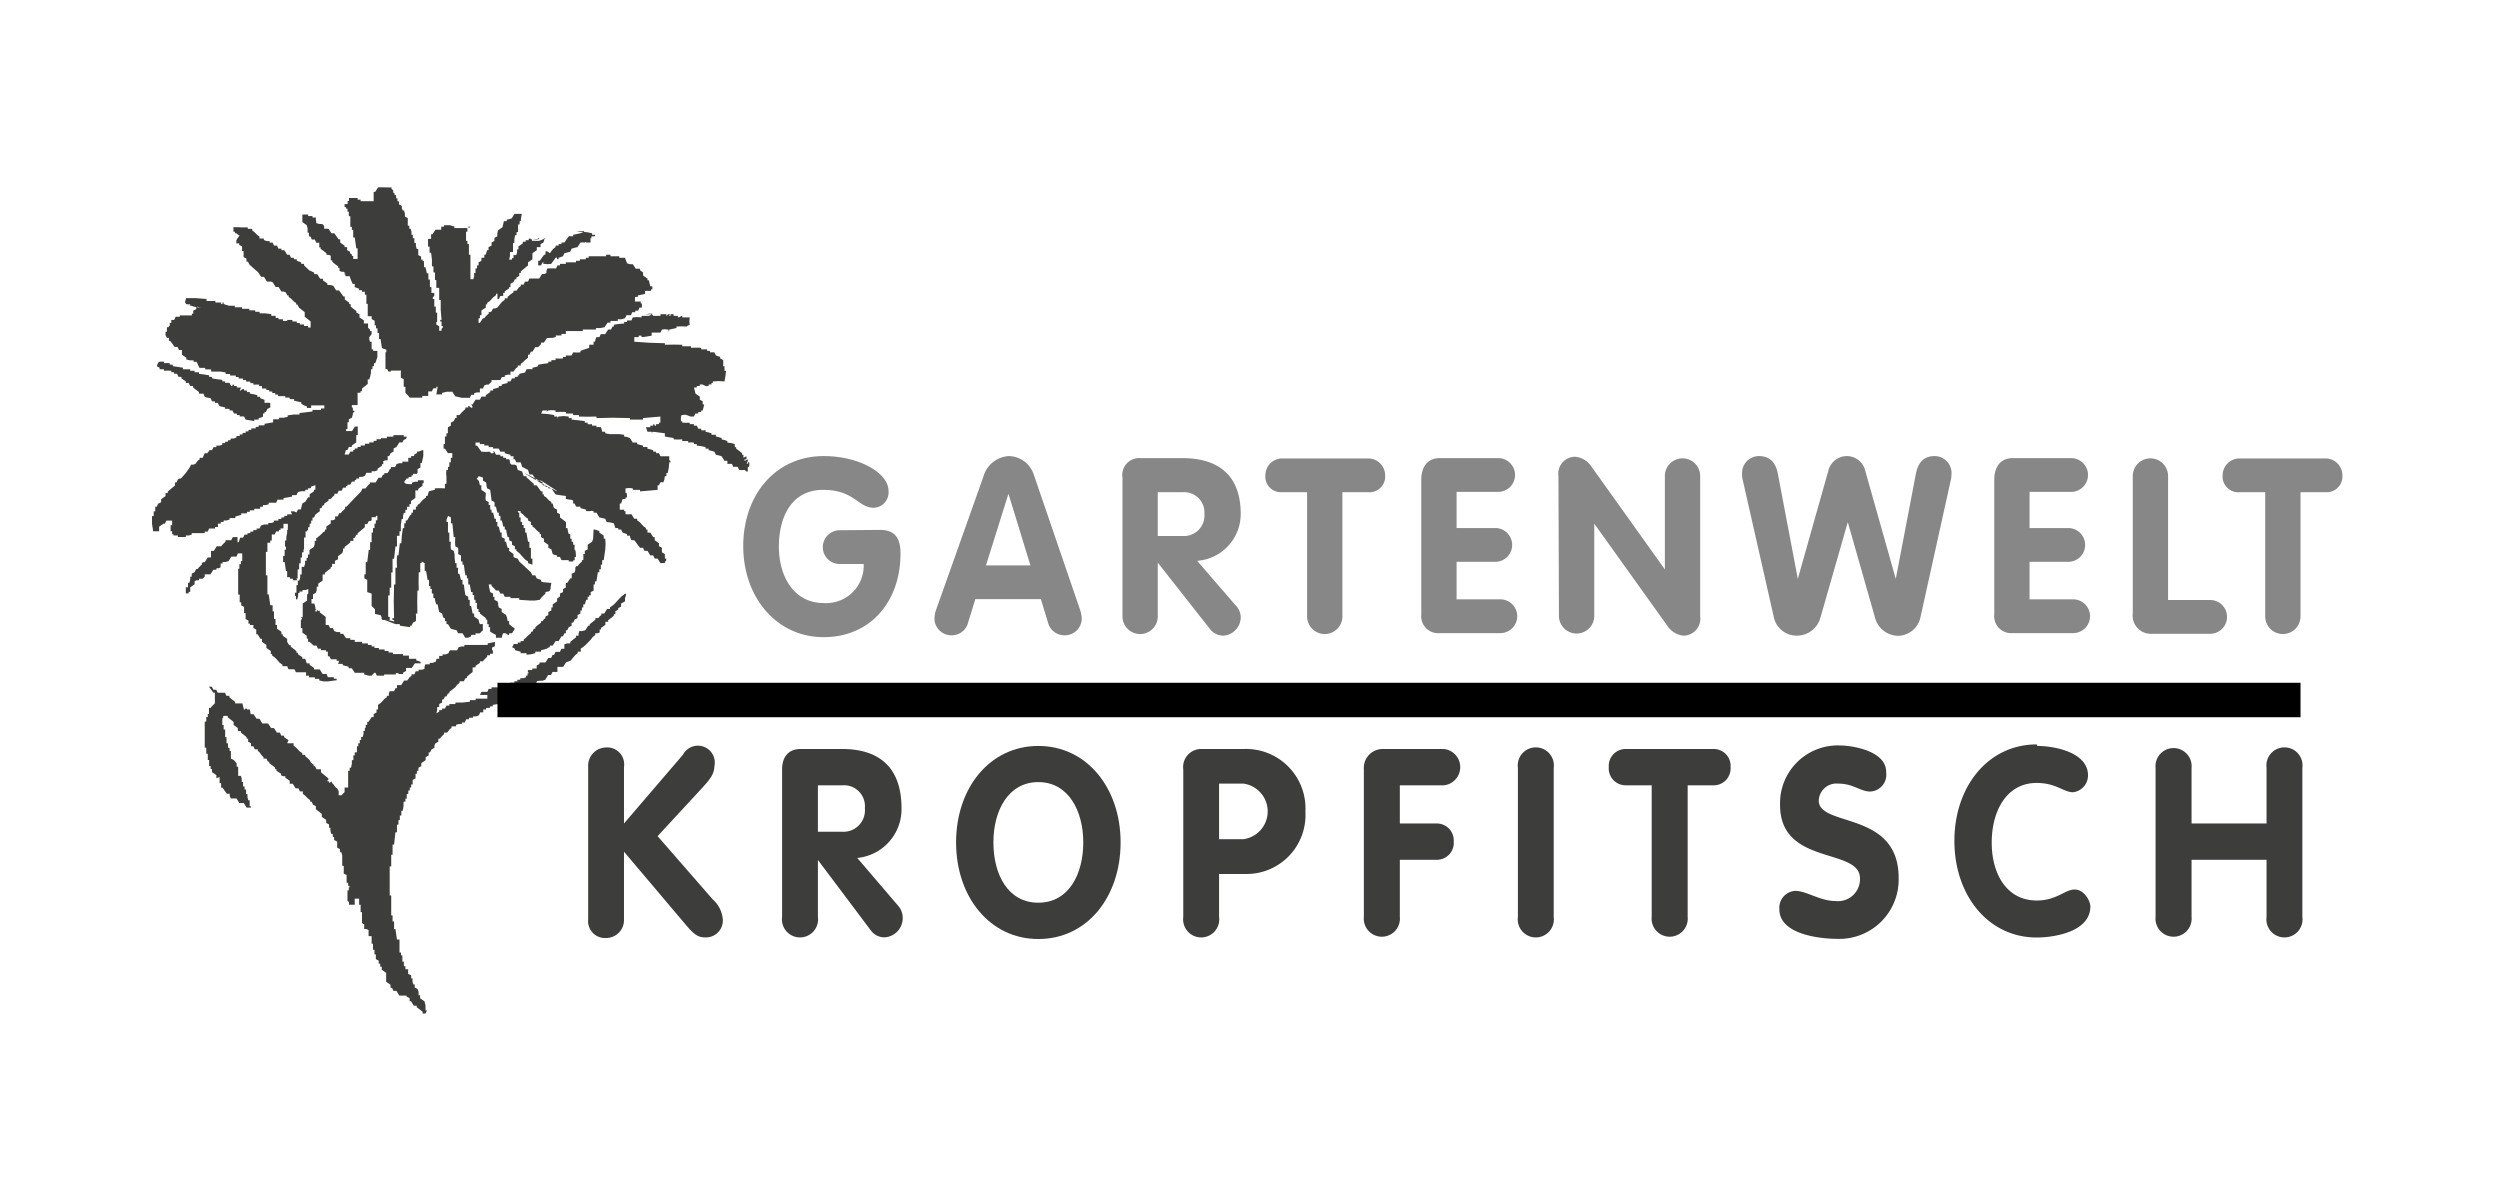 <svg id="Ebene_1" data-name="Ebene 1" xmlns="http://www.w3.org/2000/svg" xmlns:xlink="http://www.w3.org/1999/xlink" viewBox="0 0 148 70"><defs><style>.cls-1{fill:none;}.cls-2{fill:#3d3d3b;}.cls-3{clip-path:url(#clip-path);}.cls-4{fill:#878787;}</style><clipPath id="clip-path"><rect class="cls-1" x="9" y="11.09" width="129.67" height="48.91"/></clipPath></defs><title>logos_kunden</title><path class="cls-2" d="M31.85,14.13l-.36.1,0,0h0l.43-.08v-.06Zm.1-.05v0l.19,0H32Zm.19,0h.06v.05l.05,0,.06,0v0Zm-4.51-.66-.2,0h.29v.05l.11,0,0-.05Zm-4.9-2.33h-.35l-.17.27h-.09v.55l-.42,0-.18,0-.17,0v-.09h-.18v-.1l-.22,0-.21,0-.09,0v0l.08,0h-.07v.18h-.08v.18H20.4v.18l.08,0v0l0,0v.09h.09v.18h.08v.27h.09v.63h.09v.18h.08v.45H21l.09.64h.08v.63h-.26v-.18h-.08v-.09l-.11-.07,0,0V15l0-.1-.17-.09v-.18H20.4v-.09l-.26-.18v-.19h-.09l-.26-.36h-.17l-.17-.27h-.26v-.16h0l-.11-.12-.17,0-.18-.05L18.7,13l0-.12H18.5v-.09h-.26v-.09H17.9l0,.13,0,.08,0,.1v.14l.26.18.05.2,0,.25h.08V14h.09l.08.18h.18l.08.19h.18v.27h.08v.09l.18.13.17.14v.09l.14,0,.11.05v.27h.09v.09l.17.14.18.13v.09h.08v.18l.13.05.13,0,.09.11h-.12l.12.06v.09h.25l.07.21.11.25H21V17l.26.09v.09h.17v.09h.17v.18h.09l0,.27,0,.27h.08l0,.37v.17l0,.19H22v.17l.18.1v.27h.08v.18h.09v.27h.09l0,.18,0,.18h.09l.08.54.26.09v.09l0,.06-.05,0,0,.24v.26l0,.5.14,0H23l-.08,0v0L23,22h.09l.05,0,0-.06h.6V22h-.09V22l.08,0v.36l.17.09,0,.22,0,.23H24v.36l.1.09.16.19H25v-.1h.35v-.27l0,0,.07,0,.15,0,.08-.18h.18v-.09h.08l-.08.45h.34v-.09l.28-.07.15,0h.18l.17.27.39.09h.47l.09-.18h.17v-.09l.16-.05.18,0V23h.18l.08-.18.12-.05.14,0,.07-.08.1-.1v-.09l.12,0h.13l.27,0,.09-.18h.17v-.09l.16-.05.18,0V22h.18l.09-.13.07-.08.09-.06v-.09h.18v-.1l.11-.08.1-.1.1-.09.12-.09V21h.08l.09-.18h.09l.17-.27h.17l.07-.08.1-.1v-.09h.17l.18-.27h.17V20l.18,0,.17-.05v-.09h.34v-.09h.26V19.6h1v-.09h.78v-.09l.27,0,.24-.05.18-.27h.17V19h.43v-.1l.21,0,.22-.06.09-.18h.26l.08-.18h.18v-.09h.17l.08-.18H38v-.22l-.07-.05v-.09l-.18,0-.16,0v-.27h.17v-.09l.43-.09v-.18h.35v-.09h.08v-.18H38.5l-.09-.36h-.08v-.1l-.26-.18v-.18L37.89,16v-.09l-.13,0-.12,0-.18-.27-.17,0-.17-.05L37,15.26h-.34v-.09h-.52v-.09h-.26v.09l-.25,0-.27,0-.26,0-.25,0v.09h-.17v.09h-.35v.09H34.1v.09l-.32,0-.28,0v.09l-.17,0-.18,0v.09H33l-.08.18-.28,0h-.13l-.11,0-.05.14,0,.13-.12.06-.14,0-.17.27-.13,0H31.6l-.26,0-.08.18h-.18l-.08.18h-.17v.09l-.1.06-.05.07-.11.14H30.4v.09l-.18.13-.17.14v.09h-.17v.09l-.14.1-.1.11-.19.24-.13.06-.13,0-.09.17-.08.05-.09,0v.09l-.16.14-.1.13h-.08l-.18.27h-.08v-.27h.08v-.18h.09v-.28l.26-.17v-.19h.08v-.09l.15-.1.11-.12.11-.12.15-.11v-.09h.09V17.7h.08l.09-.18h.17v-.18h.09v-.09l.26-.18V17h.08V16.8l.18-.1.08-.17h.09v-.1l.17-.09v-.18h.09v-.09l.43-.36v-.18l.26-.18,0-.18,0-.18.26-.18v-.18H32v-.18l.17-.09.07-.23-.33.13-.17,0-.17,0h-.08l0,0,0-.07-.07-.06-.12,0v.09h-.18v.09h-.17v.1l-.26.18v.18h-.08v.18l0,0-.05.15H30.4v.18h-.09v.09h-.17l.05-.21,0-.24h.18v-.54h.08l0-.23.05-.23h.08v-.18h.09v-.45h.09v-.18l.08-.05,0-.12.05-.28h-.43l-.17.27-.21.06L30,13v.09h-.17l-.08.36-.26.18-.05.18,0,.18-.17.09v.18l-.17.1v.18l-.18.09v.18h-.08l-.09.27h-.08v.18H28.5v.18l-.17.09v.18h-.09v.18h-.09v.27h-.08l0,.19-.05.18h-.17V15.08h-.09l0-.19,0-.15,0-.13v-.16h-.09v-.19h-.08l0-.26,0-.28h.08V13.5l-.08,0-.35,0-.34,0v-.09l-.28-.08-.16,0-.17,0v.09h-.17v.18l-.18,0-.16,0-.18.27h-.08v.27h-.18v.46h.09v.36h.09l.05.41,0,.4h.09v.36h.09v.45h.08v.46H26v.72h.09l0,.59.05.59h-.08v.09h.08v.27l.07,0,0,0v.1l-.07.06,0,.12H26v-.27l-.17-.09v-.1l0-.06.05,0,0-.27,0-.28h-.08v-.36h-.09V17.7h-.09v-.09l.09-.1v-.17h-.17V17h-.09v-.15l0-.1,0-.09v-.11h-.09v-.37h-.09l-.08-.36h-.09v-.36h-.08v-.09h-.09v-.18l-.17-.09v-.36h-.09l-.05-.18,0-.18h-.09v-.28h-.09V13.9h-.08l0-.19-.05-.17h-.08v-.18h-.09l0-.23,0-.22-.17-.09,0-.17-.05-.19h-.08l-.05-.13,0-.14-.17-.09v-.18h-.09v-.18h-.08v-.19h-.09v-.09l-.08-.06,0-.07,0-.06-.1-.08V11.1Z"/><path class="cls-2" d="M10,19.41v0h0v0Zm1-1.41.57.18.1,0v-.05L11,18l-.1,0Zm3.16-4.55-.17,0-.17,0v.27h.09v.09H14v0l.06.06.12.08-.14.18-.05.12,0,.16h.17v.09l.17.09,0,.14,0,.13h.09l0,.17,0,.19.17.09v.18h.09l.09.18.51.45.18.27h.17l.17.28.09,0h.16l.1.05.17.27h.17l.17.27.13,0,.13.05.09.18h.08v.09l.12.08.1.1.1.1.12.08v.09h.08l.09.18.34.27v.27l.35.28v.45H18.5v-.09h-.26v-.09H18v-.09h-.25v-.09h-.18v-.09h-.26v-.09H17V19h-.25v-.1h-.26v-.08h-.17V18.7h-.26v-.1l-.35-.05-.34,0v-.09h-.26v-.09h-.35v-.09h-.43v-.09h-.43v-.09l-.34,0L13.24,18v-.09h-.07V18h-.08v-.09h-.34v-.09h-.52V17.7l-.64-.05-.57,0-.08.27H11V18h.26v.09h.26l.52.2.08,0h0l-.5-.12v.13l-.18.09v.18h-.08v.1l-.16,0H11l-.35,0v.08H10.4l-.09.19h-.17v.18h-.09v.18l-.06,0,0,.07H9.88v.27H9.8l0,.09,0,.11.08.16H10v.18h.08l.26.36h.17l.09.18h.17V21l.26.18v.1l.2.05.23,0v.09h.18l.08.18.09.18h.34v.09h.35V22h.26V22l.3,0,.3.05v.09h.26v.09h.34v.09h.17v.09h.26v.09h.18v.09h.25v.09H15v.09h.34v.09h.17V23h.26v.09h.17v.09h.18v.09h.17v.09h.17v.09h.43v.09h.26v.09h.26v.09l.21.05.22.05v.09L18,24l.17.06v.09h.25V24l.39,0,.39,0v.18H19v.09H18.5v.09l-.77.09v.09l-.35,0-.35.05v.09l-.25.05-.26,0v.09h-.35V25l-.51.09v.09h-.35v.09h-.17v.09h-.26v.09h-.17v.09h-.17v.09h-.18v.09h-.17v.09H14v.09l-.17.06-.18,0v.1H13.5v.09h-.17v.08h-.17v.1l-.17.05-.18,0v.09h-.17l-.09.18h-.17v.09H12.3v.09h-.18L12,27.1h-.18v.09l-.09.06-.06.07-.1.14-.14.05-.12,0-.09.18L11,28l-.29.33-.09,0-.09.05-.08.18h-.09v.18l-.43.36v.09H9.8v.18l-.26.18v.18l-.18.09-.08.18H9.19v.27H9.1v.28H9l0,.24,0,.23.07.43h.35l0-.05v-.07l0-.15.26-.18V31h.08l.09-.18h.34v.27h-.09v.36h.09v.18l.08,0h0v.07h.26v.09H11v-.09l.18,0,.17-.05v-.09l.19,0h.38l.2,0v-.09h.18l.08-.18h.35v-.09h.17V31h.17V30.9h.17v-.09l.18,0,.17-.05v-.09h.34v-.09l.35-.1v-.09h.34v-.09h.17v-.09h.26v-.09h.35V30h.17V29.9l.18,0,.16-.05v-.09l.23,0h.1l.11,0,.08-.18h.35v-.09l.51-.09v-.09h.26l.09-.18.2-.05.23,0v-.09h.17v-.09h.17v-.09l.26-.09v.27h-.08v.09l-.26.18v.18h-.09l-.17.27-.17.09-.09.36h-.17l-.09.18-.14-.07-.08,0h-.12l.08.18h-.06l-.06,0-.08,0H17v.09h-.17v.09h-.17v.09h-.18v.1h-.26v.09l-.16.05-.18,0v.09l-.23,0-.2.06-.09.18h-.17v.09H15v.09h-.18v.09h-.17v.09h-.17l-.09.18h-.17l-.09.27-.07,0V31.8l-.12,0,0,0,.06,0v0l-.05,0h-.17l-.09.18-.18,0-.16,0v.09l-.16.15-.1.12h-.26l-.17.27h-.17V33H12.3l-.18.28-.08,0-.09.05v.09l-.16.15-.1.12h-.08l-.09.18-.17.09v.18h-.09l0,.19-.05.17h-.08v.27H11v.36h.17v-.09h.09v-.27l.26-.18v-.18l.11-.06.15,0v-.09H12l.12-.12,0,0V34h.34l.17-.27h.18v-.09l.14,0,.11-.06,0-.14,0-.08,0,0,.06,0,0,0,0,0,.06,0v-.09l.18,0,.17-.05.17-.27H14l.08-.19h.26v.46h-.08v.18h-.09v.27H14.1l0,.37v.39l0,.77h.09v.46h.09v.18l.17.09v.36h.09l0,.18,0,.18.17.09v.18h.09V37H15v.18l.17.09,0,.06v.07l0,.15h.08l.17.27h.09V38l.26.18v.18l.26.18v.18h.08v.09l.17.12.14.15.13.15.17.12v.09H17l.08.18h.35l.09.18.29,0,.31,0V40h.17v.1h.35v.09h.26v.09l.25.06h.25l.53-.07v-.09h-.17v-.09l-.17,0-.18,0-.08-.19H19.1l-.17-.27-.09,0h-.08l-.17,0v-.09l-.26-.18v-.09h-.17L18.07,39H17.9v-.09l-.26-.18v-.09h-.09v-.09l-.17-.14-.17-.13v-.09h-.09L17,38H17v-.18l-.26-.18v-.09h-.08V37.4l-.26-.18V37h-.09v-.36h-.09v-.45h-.08v-.36H16l-.09-.64h-.08V34.06h-.09l0-.68V33l0-.33h.09l0-.28,0-.26H16V32h.09l0-.19,0-.17h.17l.09-.18h.17v-.09h.09v-.09h.17l0-.15,0-.12h.26v.36H17v.18H17l-.05.23,0,.22h-.08v.36l.06,0,0,0v.18h-.08v.37h-.09v.36h.09l.08.54H17v.36h.17v.09h.17v.09h.26l-.06-.1,0,0v0h.08v-.54h.09v-.36h.09V33h.08V32.7h.09v-.18H18l0-.37V32l0-.18h.09l0-.18,0-.18h.09l0-.07.06,0v-.18h.09V31h.09v-.18h.08v-.18h.09l.09-.19.25-.18v-.18h.09l.09-.18h.08v-.09l.26-.18v-.09l.09,0,.08-.05.08-.1.1-.08v-.09h.17l.08-.18h.18l.08-.18h.17v-.09h.09v-.09h.17l.09-.18h.17v-.09h.09v-.09h.17v-.1l.19,0,.15-.06.09-.18H22v-.09l.19,0,.16-.06v-.09l.26-.18v-.09h.08v-.18l.12-.05.14,0V27h.09l.09-.18.17-.09v-.18l.17-.09.17-.27h.18l.07-.14L24,26l.07-.06v-.09h-.17v-.09h-.61v.09H22.9v.09h-.35V26h-.26v.1h-.17v.09h-.26v.08H21.6v.1h-.25v.09h-.18v.09H21v.09h-.09v.09h-.17l-.09.18H20.4l.08-.27h.09l.08-.18h.18v-.09l.26-.18,0-.11V26l0-.24h.09l0-.15,0,0,0-.18,0-.18h-.17l-.17.27h-.35V25.4l.08,0V25h.08v-.18l.18-.09.06-.2,0-.08.09-.08,0-.06,0,0h-.09v-.18l-.06,0,0-.05v-.1h.34l0-.37v-.19l0-.17h.17v-.09h.09V23l.34-.27v-.27h.09l.05-.15h0l0,0,.05-.22,0-.23h.09v-.18h.09V21.5h.08l.12-.36,0-.2v-.17h-.25v-.09h-.09l0-.11v-.34h-.09l-.05-.13,0-.14L22,19.78V19.6h-.09v-.09l-.12-.1,0-.1,0-.09,0-.07-.14,0-.11,0v-.19l-.26-.17v-.19l-.18-.09v-.09l-.17-.13-.17-.14V18h-.09v-.09l-.26-.18v-.18h-.08l-.26-.36h-.17l-.17-.27-.18-.05-.17,0v-.09l-.26-.18v-.1h-.17l-.17-.27h-.18v-.09L18.3,16l-.1-.1-.1-.09L18,15.71v-.09h-.17v-.09l-.26-.09v-.09h-.17v-.09h-.17l-.09-.18H17l-.17-.27h-.17v-.09h-.18l-.08-.18h-.18l-.08-.18h-.18v-.09l-.17,0-.17-.06v-.09h-.26V14l-.12-.08-.09-.09-.1-.1-.12-.09v-.09h-.26v-.09h-.34l-.08,0h0Zm-.16-.09h.33l-.08,0v0l.06,0,0,0H14.1Z"/><polygon class="cls-2" points="34.45 13.72 34.77 13.75 35.05 13.81 35.05 13.9 35.22 13.9 35.22 13.99 35.05 13.99 35 14.02 34.99 14.05 35.05 14.09 35.08 14.11 34.96 14.09 34.96 14.36 34.7 14.36 34.7 14.27 34.54 14.25 34.62 14.25 34.72 14.28 34.71 14.31 34.62 14.36 34.49 14.35 34.36 14.36 34.19 14.63 34.01 14.67 33.84 14.72 33.76 14.9 33.58 14.95 33.41 14.99 33.33 15.17 33.07 15.26 33.07 15.35 32.99 15.34 32.97 15.29 32.96 15.24 32.89 15.26 32.63 15.62 32.42 15.64 32.21 15.62 32.14 15.59 32.13 15.56 32.2 15.52 32.25 15.5 32.12 15.53 32.03 15.71 31.86 15.71 31.86 15.58 31.86 15.44 31.95 15.44 32.21 15.08 32.29 15.08 32.29 14.9 32.37 14.87 32.43 14.9 32.55 14.99 32.7 14.79 32.79 14.7 32.89 14.63 32.89 14.54 33.07 14.54 33.07 14.45 33.24 14.45 33.24 14.36 33.41 14.36 33.67 13.99 33.8 13.98 33.93 13.99 33.93 13.9 34.36 13.81 34.57 13.72 34.59 13.68 34.35 13.68 34.13 13.73 34.45 13.72"/><polygon class="cls-2" points="38.5 18.6 38.63 18.64 38.67 18.7 38.88 18.7 39.1 18.7 39.1 18.6 39.45 18.6 39.45 18.7 39.51 18.66 39.53 18.63 39.55 18.6 39.62 18.6 39.67 18.64 39.62 18.67 39.59 18.69 39.7 18.7 39.7 18.6 39.88 18.6 39.88 18.7 40.13 18.7 40.13 18.79 40.24 18.77 40.3 18.73 40.34 18.7 40.39 18.7 40.39 18.79 40.83 18.79 40.81 19.02 40.83 19.23 40.69 19.29 40.65 19.33 40.35 19.32 40.05 19.33 40.05 19.42 39.62 19.51 39.62 19.6 39.48 19.61 39.53 19.6 39.6 19.57 39.6 19.54 39.53 19.51 39.36 19.49 39.19 19.51 39.1 19.69 38.84 19.69 38.58 19.69 38.58 19.87 38.24 19.93 37.98 19.96 37.98 19.87 37.81 19.87 37.81 19.96 37.55 19.96 37.55 20.23 38.44 20.29 39.36 20.32 39.36 20.41 39.88 20.4 40.39 20.41 40.39 20.5 40.91 20.5 40.91 20.59 41.21 20.58 41.51 20.59 41.51 20.68 41.68 20.68 41.86 20.68 41.86 20.77 42.03 20.77 42.03 20.86 42.16 20.86 42.29 20.86 42.38 21.04 42.63 21.13 42.63 21.22 42.73 21.27 42.81 21.32 42.82 21.49 42.81 21.68 42.89 21.68 42.89 21.95 42.98 21.95 42.95 22.23 42.89 22.58 42.55 22.56 42.2 22.58 42.2 22.67 42.12 22.67 42.12 22.76 41.95 22.76 41.95 22.85 41.79 22.86 41.69 22.81 41.58 22.76 41.43 22.76 41.43 22.85 41.25 22.85 41.25 22.94 41.08 22.94 41.13 23.12 41.17 23.3 41.43 23.48 41.43 23.66 41.6 23.76 41.6 23.94 41.69 23.94 41.65 24.11 41.6 24.3 41.51 24.3 41.51 24.39 41.34 24.39 41.34 24.48 41.17 24.48 41.08 24.66 40.88 24.66 40.73 24.6 40.59 24.55 40.39 24.57 40.32 24.61 40.3 24.64 40.39 24.67 40.45 24.67 40.31 24.66 40.31 24.93 40.39 24.95 40.4 24.92 40.38 24.92 40.39 25.02 40.61 25.03 40.83 25.02 40.83 25.11 40.96 25.11 41.08 25.11 41.08 25.2 41.25 25.2 41.34 25.38 41.51 25.38 41.51 25.47 41.64 25.48 41.77 25.47 41.77 25.56 41.95 25.6 42.12 25.65 42.12 25.74 42.25 25.74 42.38 25.74 42.38 25.84 42.55 25.88 42.72 25.93 42.72 26.01 42.89 26.05 43.06 26.11 43.06 26.2 43.29 26.23 43.5 26.29 43.5 26.47 43.58 26.47 43.58 26.56 43.76 26.69 43.93 26.83 43.93 26.92 44.01 26.92 44.01 27.1 44.19 27.01 44.19 27.19 44.09 27.2 44.05 27.22 44.1 27.28 44.27 27.19 44.27 27.29 44.22 27.39 44.2 27.45 44.27 27.46 44.27 27.37 44.36 27.37 44.36 27.56 44.34 27.64 44.27 27.64 44.27 27.91 44.19 27.91 44.14 27.88 44.1 27.82 43.92 27.83 43.76 27.82 43.67 27.64 43.54 27.63 43.41 27.64 43.33 27.46 43.19 27.46 43.06 27.46 43.06 27.28 42.89 27.28 42.72 27.01 42.55 26.96 42.38 26.92 42.29 26.74 42.12 26.69 41.95 26.65 41.95 26.56 41.77 26.56 41.77 26.47 41.51 26.41 41.25 26.38 41.25 26.29 41.08 26.29 41.08 26.2 40.91 26.19 40.74 26.2 40.74 26.11 40.39 26.11 40.39 26.01 40.13 26.02 39.88 26.01 39.88 25.93 39.62 25.89 39.36 25.84 39.36 25.65 38.67 25.56 38.58 25.61 38.56 25.64 38.67 25.66 38.75 25.66 38.58 25.65 38.58 25.56 38.33 25.56 38.24 25.29 38.5 25.29 38.5 25.2 38.67 25.2 38.67 25.11 38.75 25.13 38.76 25.17 38.76 25.21 38.84 25.2 38.84 25.11 39.01 25.11 39.01 25.02 39.1 25.02 39.09 24.83 39.1 24.66 38.07 24.75 38.07 24.84 37.29 24.84 37.29 24.75 36.3 24.73 35.31 24.75 35.31 24.66 34.79 24.67 34.27 24.66 34.27 24.57 33.93 24.57 33.93 24.48 33.5 24.48 33.5 24.39 33.2 24.38 32.89 24.39 32.89 24.3 32.67 24.28 32.46 24.3 32.37 24.34 32.36 24.37 32.46 24.4 32.55 24.4 32.38 24.39 32.38 24.3 32.12 24.3 32.09 24.38 32.03 24.48 32.43 24.51 32.81 24.57 32.81 24.66 32.98 24.66 32.98 24.75 33.13 24.77 33.06 24.76 32.99 24.73 32.99 24.7 33.07 24.66 33.37 24.63 33.67 24.66 33.67 24.75 33.84 24.75 33.84 24.84 34.23 24.88 34.62 24.93 34.62 25.02 34.79 25.02 34.79 25.11 34.92 25.12 35.05 25.11 35.05 25.2 35.31 25.2 35.31 25.29 35.44 25.28 35.57 25.29 35.61 25.39 35.65 25.56 35.83 25.56 35.83 25.65 36.1 25.7 36.39 25.7 36.67 25.7 36.95 25.74 36.95 25.84 37.12 25.87 37.29 25.93 37.46 26.2 37.59 26.2 37.72 26.2 37.72 26.29 38.07 26.38 38.07 26.47 38.2 26.46 38.33 26.47 38.33 26.56 38.49 26.6 38.67 26.65 38.67 26.74 38.84 26.74 38.84 26.83 39.01 26.83 39.1 27.01 39.36 27.01 39.62 27.01 39.62 27.28 39.64 27.23 39.67 27.27 39.7 27.37 39.62 27.37 39.59 27.7 39.53 28 39.45 28 39.45 28.19 39.36 28.19 39.33 28.39 39.27 28.55 39.1 28.55 39.01 28.73 38.93 28.73 38.93 28.87 38.93 29 37.89 29.09 37.89 29 37.46 29 37.46 28.91 37.24 28.89 37.03 28.91 37.03 29.18 37.09 29.17 37.11 29.25 37.12 29.45 37.03 29.45 37.03 29.54 36.86 29.54 36.77 29.81 36.69 29.81 36.69 29.99 36.69 30.17 36.81 30.18 36.95 30.17 36.95 30.26 37.03 30.26 37.03 30.44 37.2 30.45 37.38 30.44 37.55 30.71 37.72 30.71 37.72 30.81 37.87 30.91 37.98 31.03 38.09 31.15 38.24 31.26 38.24 31.35 38.33 31.35 38.33 31.53 38.5 31.53 38.67 31.8 38.76 31.8 38.76 31.98 39.01 32.16 39.01 32.34 39.19 32.43 39.18 32.57 39.19 32.7 39.36 32.8 39.36 33.07 39.45 33.07 39.43 33.19 39.4 33.23 39.36 33.27 39.36 33.34 39.23 33.33 39.1 33.34 38.93 33.07 38.76 33.07 38.67 32.88 38.5 32.88 38.33 32.61 38.15 32.61 38.07 32.43 37.89 32.43 37.55 31.98 37.38 31.98 37.31 31.83 37.29 31.71 37.12 31.71 37.12 31.62 36.86 31.53 36.77 31.35 36.6 31.35 36.6 31.26 36.43 31.26 36.34 30.98 36.13 30.93 35.91 30.9 35.83 30.71 35.65 30.67 35.48 30.63 35.31 30.35 35.14 30.35 35.14 30.26 35.03 30.24 34.92 30.26 34.7 30.26 34.7 30.17 34.36 30.08 34.36 29.99 34.23 30 34.1 29.99 34.02 29.81 33.93 29.81 33.93 29.63 33.83 29.59 33.72 29.58 33.5 29.54 33.5 29.36 33.18 29.32 32.89 29.27 32.64 28.91 32.46 28.91 32.46 28.82 32.29 28.82 32.29 28.73 32.12 28.73 32.12 28.55 31.24 28.1 31.09 28.03 31.09 28.04 32.01 28.59 32.96 29.08 32.98 29.07 32.85 28.98 32.03 28.45 31.91 28.45 31.77 28.45 31.52 28.09 31.34 28.09 31.26 27.82 31.09 27.73 30.91 27.64 30.87 27.5 30.82 27.37 30.69 27.37 30.57 27.37 30.48 27.19 30.4 27.19 30.4 27.01 30.22 27.01 30.22 26.92 30.05 26.88 29.88 26.83 29.88 26.74 29.75 26.74 29.62 26.74 29.53 26.56 29.36 26.55 29.19 26.56 29.19 26.47 28.93 26.47 28.93 26.38 28.8 26.37 28.67 26.38 28.67 26.29 28.41 26.29 28.41 26.2 28.28 26.2 28.15 26.2 28.15 26.38 28.24 26.38 28.5 26.74 28.75 26.75 29.02 26.74 29.04 26.81 29.09 26.84 29.19 26.83 29.23 26.8 29.23 26.78 29.19 26.73 29.17 26.71 29.27 26.74 29.36 26.92 29.49 26.92 29.62 26.92 29.62 27.01 29.79 27.01 29.79 27.1 29.96 27.1 29.96 27.19 30.14 27.19 30.18 27.25 30.18 27.32 30.19 27.39 30.22 27.46 30.3 27.51 30.38 27.51 30.47 27.51 30.57 27.55 30.6 27.61 30.61 27.68 30.65 27.82 30.91 27.91 31 28.19 31.17 28.19 31.17 28.27 31.29 28.36 31.39 28.46 31.49 28.55 31.6 28.64 31.6 28.73 31.77 28.73 32.03 29.09 32.12 29.09 32.12 29.27 32.2 29.27 32.2 29.36 32.33 29.44 32.42 29.54 32.52 29.64 32.64 29.72 32.64 29.81 32.72 29.81 32.76 29.96 32.77 30.02 32.81 30.08 32.98 30.17 32.98 30.35 33.15 30.44 33.15 30.63 33.5 30.9 33.51 31.07 33.5 31.26 33.59 31.26 33.62 31.44 33.67 31.62 33.76 31.62 33.76 31.75 33.76 31.89 33.84 31.89 33.84 32.07 33.93 32.07 33.93 32.25 34.02 32.25 34.01 32.43 34.02 32.61 34.03 32.54 34.05 32.54 34.08 32.68 34.1 32.97 34.02 32.97 34.02 33.16 33.93 33.18 33.92 33.15 33.94 33.15 33.93 33.24 33.67 33.24 33.67 33.16 33.45 33.16 33.24 33.16 33.15 32.97 32.98 32.97 32.98 32.88 32.83 32.85 32.72 32.8 32.64 32.52 32.46 32.43 32.46 32.25 32.2 32.07 32.2 31.89 32.03 31.8 32.03 31.62 31.95 31.62 31.95 31.53 31.82 31.44 31.73 31.35 31.64 31.25 31.52 31.17 31.52 31.08 31.43 31.08 31.43 30.9 31.26 30.81 31.26 30.71 31.14 30.63 31.04 30.54 30.95 30.44 30.82 30.35 30.82 30.26 30.65 30.26 30.67 30.35 30.65 30.35 30.66 30.33 30.74 30.35 30.74 30.63 30.82 30.63 30.82 30.9 30.91 30.9 30.91 31.08 31 31.08 31 31.26 31.09 31.26 31.09 31.39 31.09 31.53 31.17 31.53 31.21 31.8 31.26 32.07 31.34 32.07 31.34 32.43 31.43 32.43 31.43 32.75 31.43 33.07 31.52 33.07 31.52 33.43 31.38 33.38 31.26 33.34 31.26 33.24 31.07 33.11 30.91 32.93 30.75 32.75 30.57 32.61 30.57 32.52 30.48 32.52 30.48 32.34 30.31 32.25 30.31 32.07 30.14 31.98 30.14 31.8 30.05 31.8 30 31.57 29.96 31.35 29.88 31.35 29.88 31.17 29.79 31.17 29.75 30.98 29.7 30.81 29.62 30.81 29.63 30.67 29.62 30.54 29.53 30.54 29.53 30.35 29.45 30.35 29.4 30.17 29.36 29.99 29.27 29.99 29.28 29.86 29.27 29.72 29.1 29.63 29.06 29.31 29.02 29 28.84 28.91 28.81 28.81 28.8 28.73 28.8 28.65 28.76 28.55 28.59 28.45 28.59 28.27 28.33 28.19 28.31 28.25 28.26 28.29 28.22 28.33 28.24 28.37 28.32 28.43 28.36 28.51 28.41 28.73 28.5 28.73 28.49 28.86 28.5 29 28.76 29.18 28.75 29.41 28.74 29.52 28.76 29.63 28.93 29.72 28.93 29.9 29.02 29.9 29.02 30.04 29.02 30.17 29.1 30.17 29.1 30.35 29.19 30.35 29.24 30.52 29.27 30.71 29.36 30.71 29.36 30.9 29.45 30.9 29.44 31.03 29.45 31.17 29.53 31.17 29.57 31.35 29.62 31.53 29.7 31.53 29.7 31.67 29.7 31.8 29.88 31.89 29.88 32.07 29.96 32.07 30 32.25 30.05 32.43 30.14 32.43 30.14 32.61 30.4 32.8 30.4 32.97 30.51 33.03 30.65 33.07 30.74 33.24 31.43 33.88 31.52 34.06 31.69 34.06 31.77 34.24 32.03 34.33 32.03 34.42 32.18 34.47 32.32 34.48 32.64 34.51 32.6 34.74 32.59 34.86 32.55 34.96 32.5 35.01 32.43 35.02 32.29 35.05 32.29 35.14 32.08 35.34 31.95 35.51 31.67 35.55 31.35 35.55 30.74 35.51 30.74 35.41 30.22 35.41 30.22 35.33 30.05 35.33 29.88 35.33 29.79 35.14 29.62 35.14 29.53 34.96 29.36 34.96 29.27 34.85 29.1 34.69 29.1 34.6 28.93 34.6 28.97 34.83 29.02 35.05 29.19 35.14 29.19 35.33 29.27 35.33 29.27 35.51 29.45 35.6 29.49 35.7 29.49 35.78 29.5 35.86 29.53 35.96 29.7 36.05 29.7 36.23 29.96 36.41 30.02 36.57 30.05 36.77 30.14 36.77 30.14 36.95 30.48 37.22 30.31 37.49 30.14 37.49 30.14 37.59 30.07 37.58 30 37.53 29.91 37.48 29.79 37.49 29.75 37.57 29.7 37.76 29.53 37.75 29.36 37.76 29.36 37.59 29.02 37.4 29.01 37.27 29.02 37.13 28.93 37.13 28.93 36.95 28.84 36.95 28.85 36.81 28.84 36.68 28.76 36.68 28.76 36.59 28.59 36.46 28.41 36.32 28.41 36.23 28.33 36.23 28.33 36.05 28.24 36.05 28.23 35.87 28.24 35.69 28.15 35.69 28.15 35.51 28.07 35.51 28.07 35.37 28.07 35.23 27.98 35.23 27.98 35.05 27.89 35.05 27.85 34.82 27.81 34.6 27.72 34.6 27.72 34.42 27.72 34.24 27.64 34.24 27.64 34.06 27.55 34.06 27.5 33.74 27.46 33.43 27.38 33.43 27.38 33.24 27.29 33.24 27.29 33.06 27.29 32.88 27.12 32.8 27.13 32.61 27.12 32.43 26.95 32.34 26.94 32.07 26.95 31.8 26.86 31.8 26.78 30.98 26.69 30.98 26.7 30.8 26.69 30.63 26.52 30.54 26.5 30.61 26.47 30.67 26.44 30.75 26.43 30.9 26.52 30.9 26.52 31.53 26.6 31.53 26.6 32.07 26.69 32.07 26.68 32.3 26.69 32.52 26.86 32.61 26.91 32.8 26.91 32.97 26.95 33.34 27.03 33.34 27.03 33.61 27.12 33.61 27.11 33.79 27.12 33.97 27.2 33.97 27.29 34.33 27.38 34.33 27.38 34.47 27.38 34.6 27.46 34.6 27.5 34.92 27.55 35.23 27.72 35.33 27.72 35.51 27.81 35.51 27.81 35.68 27.81 35.87 27.89 35.87 27.98 36.32 28.07 36.32 28.07 36.5 28.33 36.68 28.36 36.83 28.41 36.95 28.59 36.95 28.58 37.13 28.59 37.31 28.47 37.42 28.41 37.49 28.29 37.5 28.15 37.49 28.15 37.59 28.02 37.58 27.89 37.59 27.89 37.67 27.75 37.74 27.55 37.76 27.38 37.49 27.25 37.49 27.12 37.49 27.03 37.31 26.86 37.27 26.69 37.22 26.52 36.95 26.43 36.95 26.43 36.77 26.34 36.77 26.34 36.59 26.26 36.59 26.21 36.46 26.17 36.32 26 36.23 25.95 36.01 25.91 35.78 25.83 35.78 25.77 35.6 25.74 35.41 25.66 35.41 25.65 35.28 25.66 35.14 25.57 35.14 25.56 35.01 25.57 34.87 25.48 34.87 25.48 34.69 25.39 34.69 25.4 34.51 25.39 34.33 25.31 34.33 25.27 34.06 25.22 33.79 25.14 33.79 25.14 33.56 25.14 33.34 24.96 33.24 24.97 33.34 24.95 33.32 24.88 33.34 24.88 33.88 24.79 33.88 24.78 34.42 24.79 34.96 24.71 34.96 24.7 35.64 24.71 36.32 24.62 36.32 24.63 36.55 24.62 36.77 24.45 36.86 24.36 37.04 24.28 37.04 24.28 37.13 23.67 37.04 23.67 36.95 23.54 36.95 23.41 36.95 22.69 36.67 22.57 36.62 22.59 36.6 23.43 36.82 24.23 37.08 24.23 37.09 24.1 37.07 23.33 36.86 23.33 36.73 23.24 36.68 23.2 36.63 23.23 36.61 23.33 36.59 23.31 35.6 23.33 34.6 23.41 34.6 23.41 33.61 23.5 33.61 23.49 33.25 23.5 32.88 23.59 32.88 23.67 32.16 23.76 32.16 23.79 31.69 23.85 31.26 23.93 31.26 23.93 30.98 24.02 30.98 24.02 30.81 24.1 30.81 24.2 30.64 24.26 30.53 24.36 30.44 24.36 30.35 24.45 30.35 24.45 30.17 24.62 30.17 24.62 29.99 24.71 29.99 24.71 29.9 24.85 29.8 24.96 29.67 25.08 29.55 25.22 29.45 25.22 29.36 25.31 29.36 25.35 29.21 25.39 29.09 25.55 29.04 25.74 29 25.74 28.91 26.04 28.9 26.34 28.91 26.34 28.64 26.43 28.64 26.43 28.23 26.41 28.03 26.43 27.82 26.52 27.82 26.52 27.64 26.6 27.64 26.6 27.51 26.6 27.37 26.69 27.37 26.69 27.1 26.78 27.1 26.77 26.96 26.78 26.83 26.65 26.82 26.52 26.83 26.34 26.56 26.26 26.56 26.26 26.29 26.34 26.29 26.34 26.06 26.34 25.84 26.43 25.84 26.43 25.65 26.52 25.65 26.51 25.47 26.52 25.29 26.69 25.2 26.69 25.02 26.86 24.93 26.95 24.75 27.03 24.75 27.03 24.57 27.2 24.57 27.34 24.41 27.55 24.21 27.55 24.12 27.72 24.12 27.72 24.03 27.79 24.05 27.84 24.1 27.89 24.14 27.98 24.12 27.95 24.03 27.89 23.94 27.98 23.94 28.15 23.66 28.28 23.66 28.41 23.66 28.5 23.48 28.76 23.48 28.76 23.39 29.02 23.21 29.02 23.12 29.19 23.12 29.19 23.03 29.53 22.94 29.53 22.85 29.7 22.85 29.7 22.76 30.05 22.67 30.05 22.58 30.22 22.58 30.31 22.4 30.48 22.4 30.48 22.31 30.65 22.31 30.65 22.22 30.74 22.22 30.74 22.13 30.91 22.09 30.98 22.08 31.09 22.04 31.17 21.86 31.34 21.85 31.52 21.86 31.52 21.77 31.7 21.73 31.86 21.68 31.86 21.59 32.15 21.54 32.46 21.5 32.46 21.41 32.64 21.41 32.64 21.32 32.77 21.32 32.89 21.32 32.89 21.22 33.11 21.23 33.33 21.22 33.33 21.13 33.5 21.13 33.5 21.04 33.67 21.05 33.84 21.04 33.93 20.86 34.15 20.87 34.36 20.86 34.36 20.77 34.88 20.59 34.88 20.41 35.01 20.41 35.14 20.41 35.14 20.23 35.22 20.23 35.26 20.07 35.31 19.96 35.48 19.96 35.57 19.78 35.7 19.78 35.83 19.78 36 19.51 36.17 19.51 36.26 19.33 36.34 19.33 36.34 19.23 36.48 19.2 36.63 19.18 36.95 19.15 36.95 19.06 37.12 19.06 37.12 18.97 37.25 18.97 37.38 18.97 37.46 18.79 37.72 18.77 37.98 18.79 37.98 18.7 38.2 18.7 38.41 18.7 38.6 18.61 38.63 18.57 38.4 18.57 38.21 18.61 38.5 18.6"/><polygon class="cls-2" points="9.45 21.41 9.39 21.44 9.34 21.52 9.28 21.68 9.45 21.77 9.45 21.86 9.71 21.86 9.71 21.95 9.92 21.94 10.14 21.95 10.14 22.04 10.31 22.04 10.31 22.13 10.48 22.13 10.57 22.31 10.74 22.31 10.74 22.4 11 22.58 11 22.67 11.17 22.67 11.26 22.85 11.43 22.85 11.43 22.94 11.61 23.08 11.78 23.21 11.78 23.3 11.9 23.31 12.04 23.3 12.12 23.49 12.22 23.53 12.29 23.54 12.47 23.57 12.55 23.76 12.72 23.76 12.72 23.85 12.9 23.85 12.98 24.03 13.08 24.07 13.15 24.08 13.33 24.12 13.33 24.21 13.46 24.2 13.59 24.21 13.59 24.3 13.76 24.3 13.85 24.48 14.02 24.48 14.02 24.57 14.19 24.57 14.19 24.66 14.32 24.65 14.45 24.66 14.54 24.84 15.05 24.93 15.05 24.84 15.18 24.84 15.31 24.84 15.31 24.75 15.46 24.72 15.57 24.66 15.57 24.48 15.66 24.48 15.66 24.39 15.74 24.39 15.83 24.21 16 24.12 16 23.97 16 23.85 15.83 23.84 15.66 23.85 15.66 23.67 15.4 23.57 15.4 23.49 15.23 23.49 15.23 23.39 15.02 23.34 14.79 23.3 14.79 23.21 14.62 23.21 14.62 23.12 14.45 23.12 14.45 23.03 14.35 23.04 14.29 23.08 14.25 23.12 14.19 23.12 14.22 23.04 14.28 22.94 14.15 22.94 14.02 22.94 14.02 22.85 13.85 22.85 13.85 22.76 13.77 22.78 13.76 22.82 13.74 22.86 13.68 22.85 13.59 22.67 13.46 22.66 13.33 22.67 13.33 22.58 13.16 22.58 13.16 22.49 12.85 22.45 12.55 22.4 12.55 22.31 12.38 22.31 12.38 22.22 12.09 22.17 11.78 22.13 11.78 22.04 11.52 22.04 11.52 21.95 11.26 21.95 11.26 21.86 11.04 21.86 10.83 21.86 10.83 21.77 10.53 21.72 10.23 21.68 10.23 21.59 10.05 21.59 10.05 21.5 9.88 21.49 9.71 21.5 9.71 21.41 9.45 21.41"/><g class="cls-3"><path class="cls-2" d="M25,26.65l.06,0,0,.07V27l-.09.41h-.08v.27l-.17.09V28l-.05.05H24.6l-.15,0v.09h-.09v.1h-.17v.09l-.14,0h0l0,.05c-.22.17-.09.27.14.28h.2v-.09l.18-.05.17,0v-.09h.34v.18l-.07,0v.08l0,.07-.25.18v.09h-.17l0,.1,0,.13v.22l-.26.18v.18h-.09V30H24.1v.18H24v.18h-.09l-.05.18,0,.18h-.08l-.05.36,0,.37h-.08v.27H23.5v.63h-.09l-.08.73h-.09v.81h-.08v.9h-.09v.27l0,0,0,0,0,.1v.09h-.09l0,.64v.33l0,.3h.09v.18l-.22,0-.22,0-.08-.27-.35-.09v-.27L22,35.87l0-.19V35.3l0-.16-.26-.09,0-.17,0-.19,0-.19,0-.17-.17-.09V34h.08v-.72h.09l.09-.73h.08v-.45H22V31.8H22v-.27h.08v-.27h.09V31h.08V30.8h.09v-.26h-.09v.08H22L22,30.8l-.09.05-.08,0-.09.18H21.6v.18l-.43.36v.09h-.08l-.09.18h-.08v.18l-.09,0-.09,0v.09l-.17.14-.17.13v.09h-.09l0,.14-.05.13-.25.19v.18l-.18.09v.18h-.17v.18h-.08v.09l-.18.13-.17.14v.09H19.1l0,.17,0,.19-.26.18v.18h-.09l0,.2-.05.16-.17.1v.27h-.09v.27h.17l.06.22,0,.08.08.06,0,0v0l-.08,0-.08,0v0l0,0,.08,0v0h0v.11h.09v-.09l.08.05.09,0v.09l.17.13.18.14V37h.17l.09.18h.17l.08.18.16.06.19,0v.1h.17l.17.26h.26v.1H21V38h.17V38h.26v.09l.17,0,.18,0v.09H22v.09h.17v.09h.26v.09h.34v.09H23v.09h.26v.09h.6v.09h.35V39h.43v.09l.26.09v.09h-.34l-.18.27h-.27l-.07,0v.18l-.18.1v.08l-.13,0-.09,0-.09-.05-.12,0v.08h-.69V40h-.43l-.08-.17-.17,0h.08l.1,0v0l-.09,0L22,40l-.17,0-.27-.07v-.1H21l-.17-.27h-.07l0,0,0,0h-.12v-.09l-.35-.09V39.3H20l.06-.09,0-.09H20l0,0,0,0-.07,0v-.09l-.18,0-.16,0-.09-.18h-.09v-.27l-.05,0,0,0,0,0-.06,0v-.09H19v-.09h-.18l-.08-.18h-.17L18.33,38h-.09v-.19h-.08v-.17l-.26-.19v-.27h-.09v-.31l0-.15.07-.08v0l0-.05-.05,0,0-.05h.09l0-.41v-.22l0-.18.26-.18,0-.11V35.2l.07-.06v-.27l-.16.06-.18,0v.09h-.18v.09h-.08l0,.17-.05.2h-.08v-.14l0-.06-.06,0v-.19h.09v-.45h.08v-.27h.09l.05-.17,0-.19h.09l0-.24,0-.21H18l.06-.18,0-.18h.09v-.18h.08v-.19h.09v-.27l.26-.18.05-.17,0-.19h.09v-.18h.08V31.8l.13-.09.09-.09.1-.1.12-.08v-.09h.08v-.18l.26-.18V30.8l.12,0,.14-.06v-.17H20l.08-.19h.09l.1-.12.16-.15V30h.08l.43-.46.43-.44.09-.18h.17l.12-.14.05-.07.09-.06v-.09l.09,0h.16l.1,0,.17-.28h.17l.09-.18h.08v-.09h.18l.11-.14,0-.06.1-.07v-.09h.25l.09-.18.16-.05.18,0v-.09h.35V27.1h.17V27h.18v-.09l.17-.09v-.09h.17l.08,0v0l-.08,0h-.06Z"/></g><polygon class="cls-2" points="35.22 31.35 35.35 31.39 35.48 31.44 35.48 31.53 35.74 31.71 35.74 31.89 35.83 31.89 35.85 32.19 35.83 32.54 35.74 33.16 35.65 33.16 35.65 33.43 35.57 33.43 35.57 33.56 35.57 33.7 35.48 33.7 35.48 33.88 35.39 33.88 35.35 34.15 35.31 34.42 35.22 34.42 35.22 34.6 35.14 34.6 35.14 34.78 35.14 34.97 34.97 35.05 34.97 35.24 34.88 35.24 34.88 35.33 34.79 35.33 34.79 35.51 34.7 35.51 34.62 35.78 34.53 35.78 34.53 35.96 34.45 35.96 34.45 36.14 34.36 36.14 34.36 36.32 34.19 36.41 34.19 36.59 34.02 36.68 33.93 36.86 33.84 36.86 33.84 37.04 33.67 37.13 33.58 37.31 33.5 37.31 33.5 37.49 33.41 37.49 33.33 37.67 33.24 37.67 33.07 37.95 32.89 37.95 32.72 38.22 32.55 38.22 32.55 38.31 32.41 38.36 32.41 38.37 32.38 38.4 32.21 38.45 32.03 38.49 32.03 38.58 31.86 38.58 31.69 38.58 31.69 38.67 31.45 38.73 31.17 38.76 31.17 38.67 31 38.67 30.82 38.67 30.82 38.58 30.48 38.49 30.5 38.44 30.44 38.38 30.31 38.31 30.38 38.22 30.4 38.13 30.52 38.12 30.65 38.13 30.65 38.04 30.82 38.04 30.82 37.95 31 37.95 31 37.86 31.12 37.77 31.21 37.67 31.31 37.58 31.43 37.49 31.43 37.4 31.52 37.4 31.6 37.22 31.69 37.22 31.69 37.13 31.86 36.99 32.03 36.86 32.03 36.77 32.12 36.77 32.19 36.67 32.29 36.59 32.29 36.5 32.38 36.45 32.46 36.41 32.46 36.23 32.64 36.14 32.64 35.96 32.72 35.96 32.72 35.78 32.98 35.6 32.98 35.41 33.07 35.41 33.07 35.33 33.15 35.33 33.15 35.14 33.33 35.05 33.33 34.87 33.5 34.78 33.49 34.64 33.5 34.51 33.58 34.51 33.76 34.24 33.84 34.24 33.85 34.11 33.84 33.97 34.02 33.88 34.05 33.78 34.06 33.69 34.06 33.61 34.1 33.52 34.19 33.52 34.28 33.4 34.45 33.24 34.45 33.16 34.53 33.16 34.54 32.98 34.53 32.8 34.62 32.8 34.62 32.61 34.71 32.57 34.79 32.52 34.79 32.39 34.79 32.25 35.05 32.07 35.11 31.91 35.12 31.74 35.14 31.35 35.22 31.35"/><path class="cls-2" d="M14.87,47.72h0v0Zm13.92-6.61h0Zm8-5.8-.22.23-.21.23-.25.19v.09h-.17l-.17.27h-.17v.09l-.1.08-.08.1-.08,0-.09,0v.09l-.17.14-.17.13v.09h-.09l-.17.27-.19.05-.16,0-.05.13,0,.14H34.1v.1l-.17.13-.17.14v.09l-.18,0-.17.05,0,.14,0,.13h-.18l-.08.18h-.26l-.09.18h-.09l-.08.18h-.17l-.17.27-.18,0-.17,0v.09l-.17.09v.18h-.26v.09h-.26l0,.1.06.09h-.08V40l-.09,0v.1l-.16.05-.18,0v.09h-.17v.09h-.18v.09h-.25v.09l-.61.09v.09H29.1v.09h-.17l-.08.18H28.5l-.09.18h.35l.09,0v.22l-.15,0v0l.07,0h-.61v.09h-.34v.09l-.43.05-.43,0v.09H26.6v.09h-.17l-.09.18h-.17v.09H26v.09l-.17.1.05-.18,0-.19H26v-.18l.17-.09v-.18h.09l.08-.18h.09l.09-.18h.08v-.09l.35-.27.11-.15.15-.12v-.09l.12,0,.13,0,.09-.18h.09v-.09l.34-.28,0-.14v-.07l0-.06h.17v-.09l.26-.18v-.09h.17l.11-.12.15-.15v-.09h.17v-.09l.1,0,.07,0,0-.11,0-.06-.05-.07v-.12l.17-.09V38l-.43.09v.09l-.34,0-.35,0-.35,0-.34,0v.09l-.18,0-.16.05-.09.18-.22,0-.21,0-.09.18-.16.06-.18,0v.09H26V39h-.17l0,.1-.05.08-.17.06-.17,0v.09h-.26l-.05.14,0,.13-.16.05-.19,0v.09h-.17l-.08.18h-.17v.1l-.1.06-.05.07-.11.14h-.18l-.17.27H23.5v.18h-.09l-.08.18-.14,0-.12,0-.05.13,0,.14H22.9v.09l-.15.1-.11.13-.12.12-.14.1V42h-.09v.18l-.17.09v.18H22l-.18.28h-.08v.18h-.09v.18H21.6v.18h-.08l0,.18-.05.18h-.09v.18h-.08V44h-.09v.18h-.08v.36H21v.18h-.08V45h-.09l0,.21-.05.24h-.08v.18h-.09l0,.24v.47l0,.28H20.4v.27l-.08.08-.1.11h-.17V46.8H20v-.09l-.12-.09-.08-.1-.07-.1-.08-.07v-.09l-.17.09v-.09h-.09v-.09l.05,0,0,0,0-.09L19,45.72v-.18l-.12,0-.14,0-.09-.18h-.08v-.09l-.15-.11L18.33,45l-.12-.12-.14-.11v-.08H17.9v-.1l-.15-.1-.11-.12-.12-.12-.14-.11V44l-.12,0h-.11l-.06,0,0,0H17l.08-.18-.26-.18v-.09h-.17l-.08-.18h-.18l-.17-.27h-.17l-.18-.27-.17,0-.17,0-.17-.28h-.17l-.18-.27h-.17L14.79,42h-.17l0,0v0l0-.05h0l-.11,0V42l0,0-.07,0-.09-.36-.21,0-.22,0v-.09l-.17-.13-.17-.14v-.09h-.18l-.08-.18-.1,0h-.11l-.22,0-.09-.18h-.17l-.09-.18h-.17l.26.36h.09l0,.32,0,.31-.12.11-.14.16h-.09v.36H12.3v.18h-.09v.27h-.09l0,.77,0,.77h.09v.36h.09v.37h.08v.36h.09v.18h.08v.18l.26.18v.18L13,46l0,.17,0,.19h.09v.27h.08l.26.36h.17l0,.13.06.15H14l.17.27h.26l.17.27h.26v-.07l-.08,0,0-.19,0-.17h-.08l-.05-.18,0-.19h-.08v-.27h-.09v-.18h-.09v-.27h-.08l0-.2-.05-.16H14.1l0-.28,0-.26h-.09l0-.2L13.85,45l-.18-.09v-.46h-.08v-.18H13.5V44h-.09v-.36h-.08v-.45h-.09v-.27h-.08v-.27l0-.11.06-.08v-.08h.26v.08l.35.28v.18l.25.18v.18h.18v.09l.17.13.17.14v.09h.09v.18l.17.09v.18H15l.08.18h.18v.09l.1.08.07.1.07.1.1.09v.09h.17l.09.18h.08v.09l.18.13.17.14v.09h.08v.09l.27.18v.09l.11.05.14,0v.09l.26.18v.18h.18l.17.27h.17l.08.18h.18V47l.12.09.1.1.09.09.12.09v.09h.09l.08.18.17.09v.18l.35.27v.18l.26.18v.18l.17.09V49h.08l0,.18.05.19h.09v.18h.08v.18l.18.09v.36l.17.09v.18h.08l.05.19v.19l0,.43h.09l0,.23,0,.23.17.08v.46h.09v.18h.08v.09h-.08l-.05,0,0,0,.09,0v.18h-.08v.63l.09.05,0,0,0,.17h.34v-.36h.26v.36h.09V54h.08v.64h.09l0,0,0,0-.05,0,0,.07h.09V55l.14,0,.12.06v.36H22v.45h.08v.36h.09v.27h.08v.28l.17.09v.18h.09v.18h.09v.18l.26.18,0,.11V58l0,.12.26.18v.18h.09l.08.18h.18l.17.28.18,0H24l.07,0V59l.18.09v.18h.08l.17.27h.17v.09l.18.13.17.14V60h.17l.09-.18h-.09l0-.3-.06-.24-.26-.18v-.18h-.09l0-.21-.06-.16-.17-.09v-.18h-.08l-.05-.17,0-.19h-.08v-.18l-.18-.09v-.27H24V57.2h-.09v-.27h-.09v-.37h-.08v-.17h-.09l0-.19V56l0-.38H23.5L23.41,55h-.08v-.45h-.09v-.36h-.08l0-.3v-.29l0-.59h-.09l0-.86,0-.86h.09V50.6h.08V50h.09l.08-.73h.09v-.45h.09v-.27h.08v-.27h.09V48h.08l.05-.28,0-.26H24v-.18h.08V47h.09V46.8h.09v-.18h.08v-.18h.09v-.27l.17-.09v-.27h.08v-.18h.09v-.18l.17-.09v-.18l.26-.18v-.18l.18-.1v-.18h.08l.09-.18.17-.09,0-.14.06-.13.17-.09v-.18h.09l.09-.12.16-.15v-.09h.18l.11-.14.05-.07.1-.06V43H27v-.09l.16-.05.18,0v-.09h.17l.09-.19h.17v-.09H28v-.08l.18,0,.17-.06.08-.18h.18V42h.17v-.09H29v-.09h.17v-.09l.3-.05.3,0v-.27h-.17v-.27h.52V41h.34v-.09h.35v-.09l.18,0,.16,0v-.09h.07l0,0v0l.07,0v-.09l.18,0,.17-.06.17-.27h.06l0,0,0,0,.06,0V40.3l.18,0,.17-.06.17-.28h.17l.09-.18H33L33,39.6l0-.12.08,0h.08l.18,0,.17-.27.26-.09.2-.24.1-.11.13-.1v-.09h.18V38.4l.16-.11.16-.14.28-.29.11-.15.15-.12v-.1l.14,0,.12-.05v-.18h.08v-.09l.26-.18v-.18H36v-.09l.17-.13.17-.14v-.09h.09v-.18l.17-.09V36l.17-.09v-.18L37,35.6v-.18H37l.06-.19v-.08H37Z"/><g class="cls-3"><path class="cls-4" d="M52.08,31.37c.88,0,1.23.46,1.23,1.4,0,2.82-1.76,4.95-4.55,4.95S44,35.36,44,32.33,45.91,27,48.76,27c2.11,0,3.84,1,3.84,2.06a.91.91,0,0,1-.87,1c-.95,0-1.14-1.06-3-1.06s-2.62,1.59-2.62,3.36S47,35.7,48.76,35.7a2.22,2.22,0,0,0,2.37-2.31H49.71a1,1,0,0,1-1-1,1,1,0,0,1,1-1Z"/><path class="cls-4" d="M59.7,29.23h0L61,33.47H58.37Zm-4.29,6.89a1.62,1.62,0,0,0-.09.49,1,1,0,0,0,1,1,1,1,0,0,0,1-.78l.42-1.36h3.88l.42,1.38a1,1,0,0,0,1,.76,1,1,0,0,0,1-1,1.93,1.93,0,0,0-.11-.54l-2.74-8A1.58,1.58,0,0,0,59.71,27a1.66,1.66,0,0,0-1.49,1.21Z"/><path class="cls-4" d="M68.54,29.14H70a1.2,1.2,0,0,1,1.3,1.29,1.21,1.21,0,0,1-1.3,1.3H68.54Zm-2.09,7.35a1,1,0,1,0,2.09,0V33.31h0l3.1,3.94a1,1,0,0,0,.81.38,1.1,1.1,0,0,0,1-1.13,1,1,0,0,0-.28-.64L70.87,33.2a2.78,2.78,0,0,0,2.58-2.77c0-2.3-1.32-3.31-3.47-3.31H67.52a1,1,0,0,0-1.07,1.15Z"/><path class="cls-4" d="M77.38,29.14H75.85a.92.92,0,0,1-.94-1,1,1,0,0,1,.94-1H81a1,1,0,0,1,1,1,.93.93,0,0,1-1,1H79.47v7.35a1,1,0,1,1-2.09,0Z"/><path class="cls-4" d="M84.14,28.4c0-.73.35-1.28,1.09-1.28h3.46a1,1,0,0,1,1,1,1,1,0,0,1-1,1H86.23v2.14h2.29a1,1,0,0,1,1,1,1,1,0,0,1-1,1H86.23v2.22h2.59a1,1,0,0,1,1,1,1,1,0,0,1-1,1h-3.6a1,1,0,0,1-1.08-1.1Z"/><path class="cls-4" d="M92.26,28.18a1,1,0,0,1,1-1.14,1.3,1.3,0,0,1,.88.48l4.42,6.19h0V28.18a1,1,0,1,1,2.09,0v8.31a1,1,0,0,1-1,1.14,1.3,1.3,0,0,1-.87-.48L94.38,31h0v5.46a1,1,0,1,1-2.09,0Z"/><path class="cls-4" d="M103.19,28.5a1.63,1.63,0,0,1-.06-.5,1,1,0,0,1,1-1c.67,0,1,.41,1.12,1.05l1.18,6.22h0l1.81-6.41a1.13,1.13,0,0,1,1.09-.86,1.12,1.12,0,0,1,1.09.86l1.81,6.41h0l1.19-6.22c.12-.64.45-1.05,1.11-1.05a1,1,0,0,1,1,1,2,2,0,0,1-.06.5l-1.77,8a1.38,1.38,0,0,1-1.38,1.14A1.44,1.44,0,0,1,111,36.56l-1.61-5.65h0l-1.62,5.65a1.44,1.44,0,0,1-1.38,1.07A1.38,1.38,0,0,1,105,36.49Z"/><path class="cls-4" d="M118.06,28.4c0-.73.35-1.28,1.09-1.28h3.46a1,1,0,0,1,1,1,1,1,0,0,1-1,1h-2.46v2.14h2.29a1,1,0,0,1,1,1,1,1,0,0,1-1,1h-2.29v2.22h2.58a1,1,0,0,1,1,1,1,1,0,0,1-1,1h-3.6a1,1,0,0,1-1.07-1.1Z"/><path class="cls-4" d="M126.26,28.18a1,1,0,1,1,2.09,0v7.34h2.49a1,1,0,0,1,1,1,1,1,0,0,1-1,1h-3.49a1.07,1.07,0,0,1-1.09-1.2Z"/><path class="cls-4" d="M134.1,29.14h-1.52a.93.93,0,0,1-1-1,1,1,0,0,1,1-1h5.14a1,1,0,0,1,.95,1,.93.93,0,0,1-.95,1h-1.53v7.35a1,1,0,1,1-2.09,0Z"/><path class="cls-2" d="M34.82,45.4a1.08,1.08,0,0,1,1.06-1.15,1,1,0,0,1,1.06,1.15v3.35l3.49-4.07a1,1,0,0,1,1.86.69c0,.4-.22.73-.69,1.24L38.93,49.5l3.26,3.74a1.78,1.78,0,0,1,.6,1.18,1,1,0,0,1-1.1,1.07c-.41,0-.68-.26-1.08-.73l-3.67-4.34v4a1.06,1.06,0,0,1-1.06,1.11,1,1,0,0,1-1.06-1.11Z"/><path class="cls-2" d="M48.42,46.49h1.46a1.24,1.24,0,0,1,1.32,1.36,1.27,1.27,0,0,1-1.32,1.39H48.42ZM46.3,54.28a1.07,1.07,0,1,0,2.12,0V50.91h0l3.14,4.18a1,1,0,0,0,.82.4,1.14,1.14,0,0,0,1.06-1.19,1.06,1.06,0,0,0-.28-.69l-2.41-2.82a2.9,2.9,0,0,0,2.62-2.94c0-2.44-1.34-3.51-3.52-3.51H47.39c-.71,0-1.09.47-1.09,1.21Z"/><path class="cls-2" d="M61.47,53.44c-1.8,0-2.66-1.67-2.66-3.57s.89-3.57,2.66-3.57,2.66,1.69,2.66,3.57-.86,3.57-2.66,3.57m0,2.15c2.9,0,4.87-2.5,4.87-5.72s-2-5.71-4.87-5.71-4.87,2.48-4.87,5.71,2,5.72,4.87,5.72"/><path class="cls-2" d="M72.17,46.39h1.44a1.66,1.66,0,0,1,0,3.29H72.17Zm-2.12,7.89a1.07,1.07,0,1,0,2.12,0V51.74h1.57a3.49,3.49,0,0,0,3.54-3.69,3.52,3.52,0,0,0-3.63-3.71h-2.5a1.07,1.07,0,0,0-1.1,1.21Z"/><path class="cls-2" d="M80.74,45.55a1.12,1.12,0,0,1,1.11-1.21h3.62a1.08,1.08,0,0,1,0,2.15h-2.6v2.26h2.19a1,1,0,0,1,1,1.06,1,1,0,0,1-1,1.09H82.87v3.38a1.07,1.07,0,1,1-2.13,0Z"/><path class="cls-2" d="M89.86,45.46a1.07,1.07,0,1,1,2.12,0v8.82a1.07,1.07,0,1,1-2.12,0Z"/><path class="cls-2" d="M97.78,46.49H96.24a1,1,0,0,1-1-1.08,1,1,0,0,1,1-1.07h5.21a1,1,0,0,1,1,1.07,1,1,0,0,1-1,1.08H99.91v7.79a1.07,1.07,0,1,1-2.13,0Z"/><path class="cls-2" d="M111.66,45.71a1,1,0,0,1-.94,1.15c-.58,0-1-.47-1.89-.47a1.05,1.05,0,0,0-1.16,1c0,1.6,4.73.58,4.73,4.58a3.51,3.51,0,0,1-3.62,3.61c-1.09,0-3.44-.28-3.44-1.74a1,1,0,0,1,.94-1.1c.67,0,1.46.6,2.38.6A1.3,1.3,0,0,0,110.11,52c0-1.84-4.73-.73-4.73-4.34a3.42,3.42,0,0,1,3.51-3.53c.79,0,2.77.33,2.77,1.56"/><path class="cls-2" d="M120.61,44.16c1,0,3,.37,3,1.74a1,1,0,0,1-.88,1c-.58,0-1-.55-2.16-.55-1.76,0-2.66,1.63-2.66,3.53s.92,3.43,2.66,3.43c1.19,0,1.67-.65,2.25-.65s.93.7.93,1c0,1.5-2.13,1.84-3.18,1.84-2.87,0-4.87-2.5-4.87-5.72s2-5.71,4.87-5.71"/><path class="cls-2" d="M127.61,45.46a1.07,1.07,0,1,1,2.13,0v3.29h4.44V45.46a1.07,1.07,0,1,1,2.12,0v8.82a1.07,1.07,0,1,1-2.12,0V50.9h-4.44v3.38a1.07,1.07,0,1,1-2.13,0Z"/><rect x="29.45" y="40.42" width="106.74" height="2.04"/></g></svg>